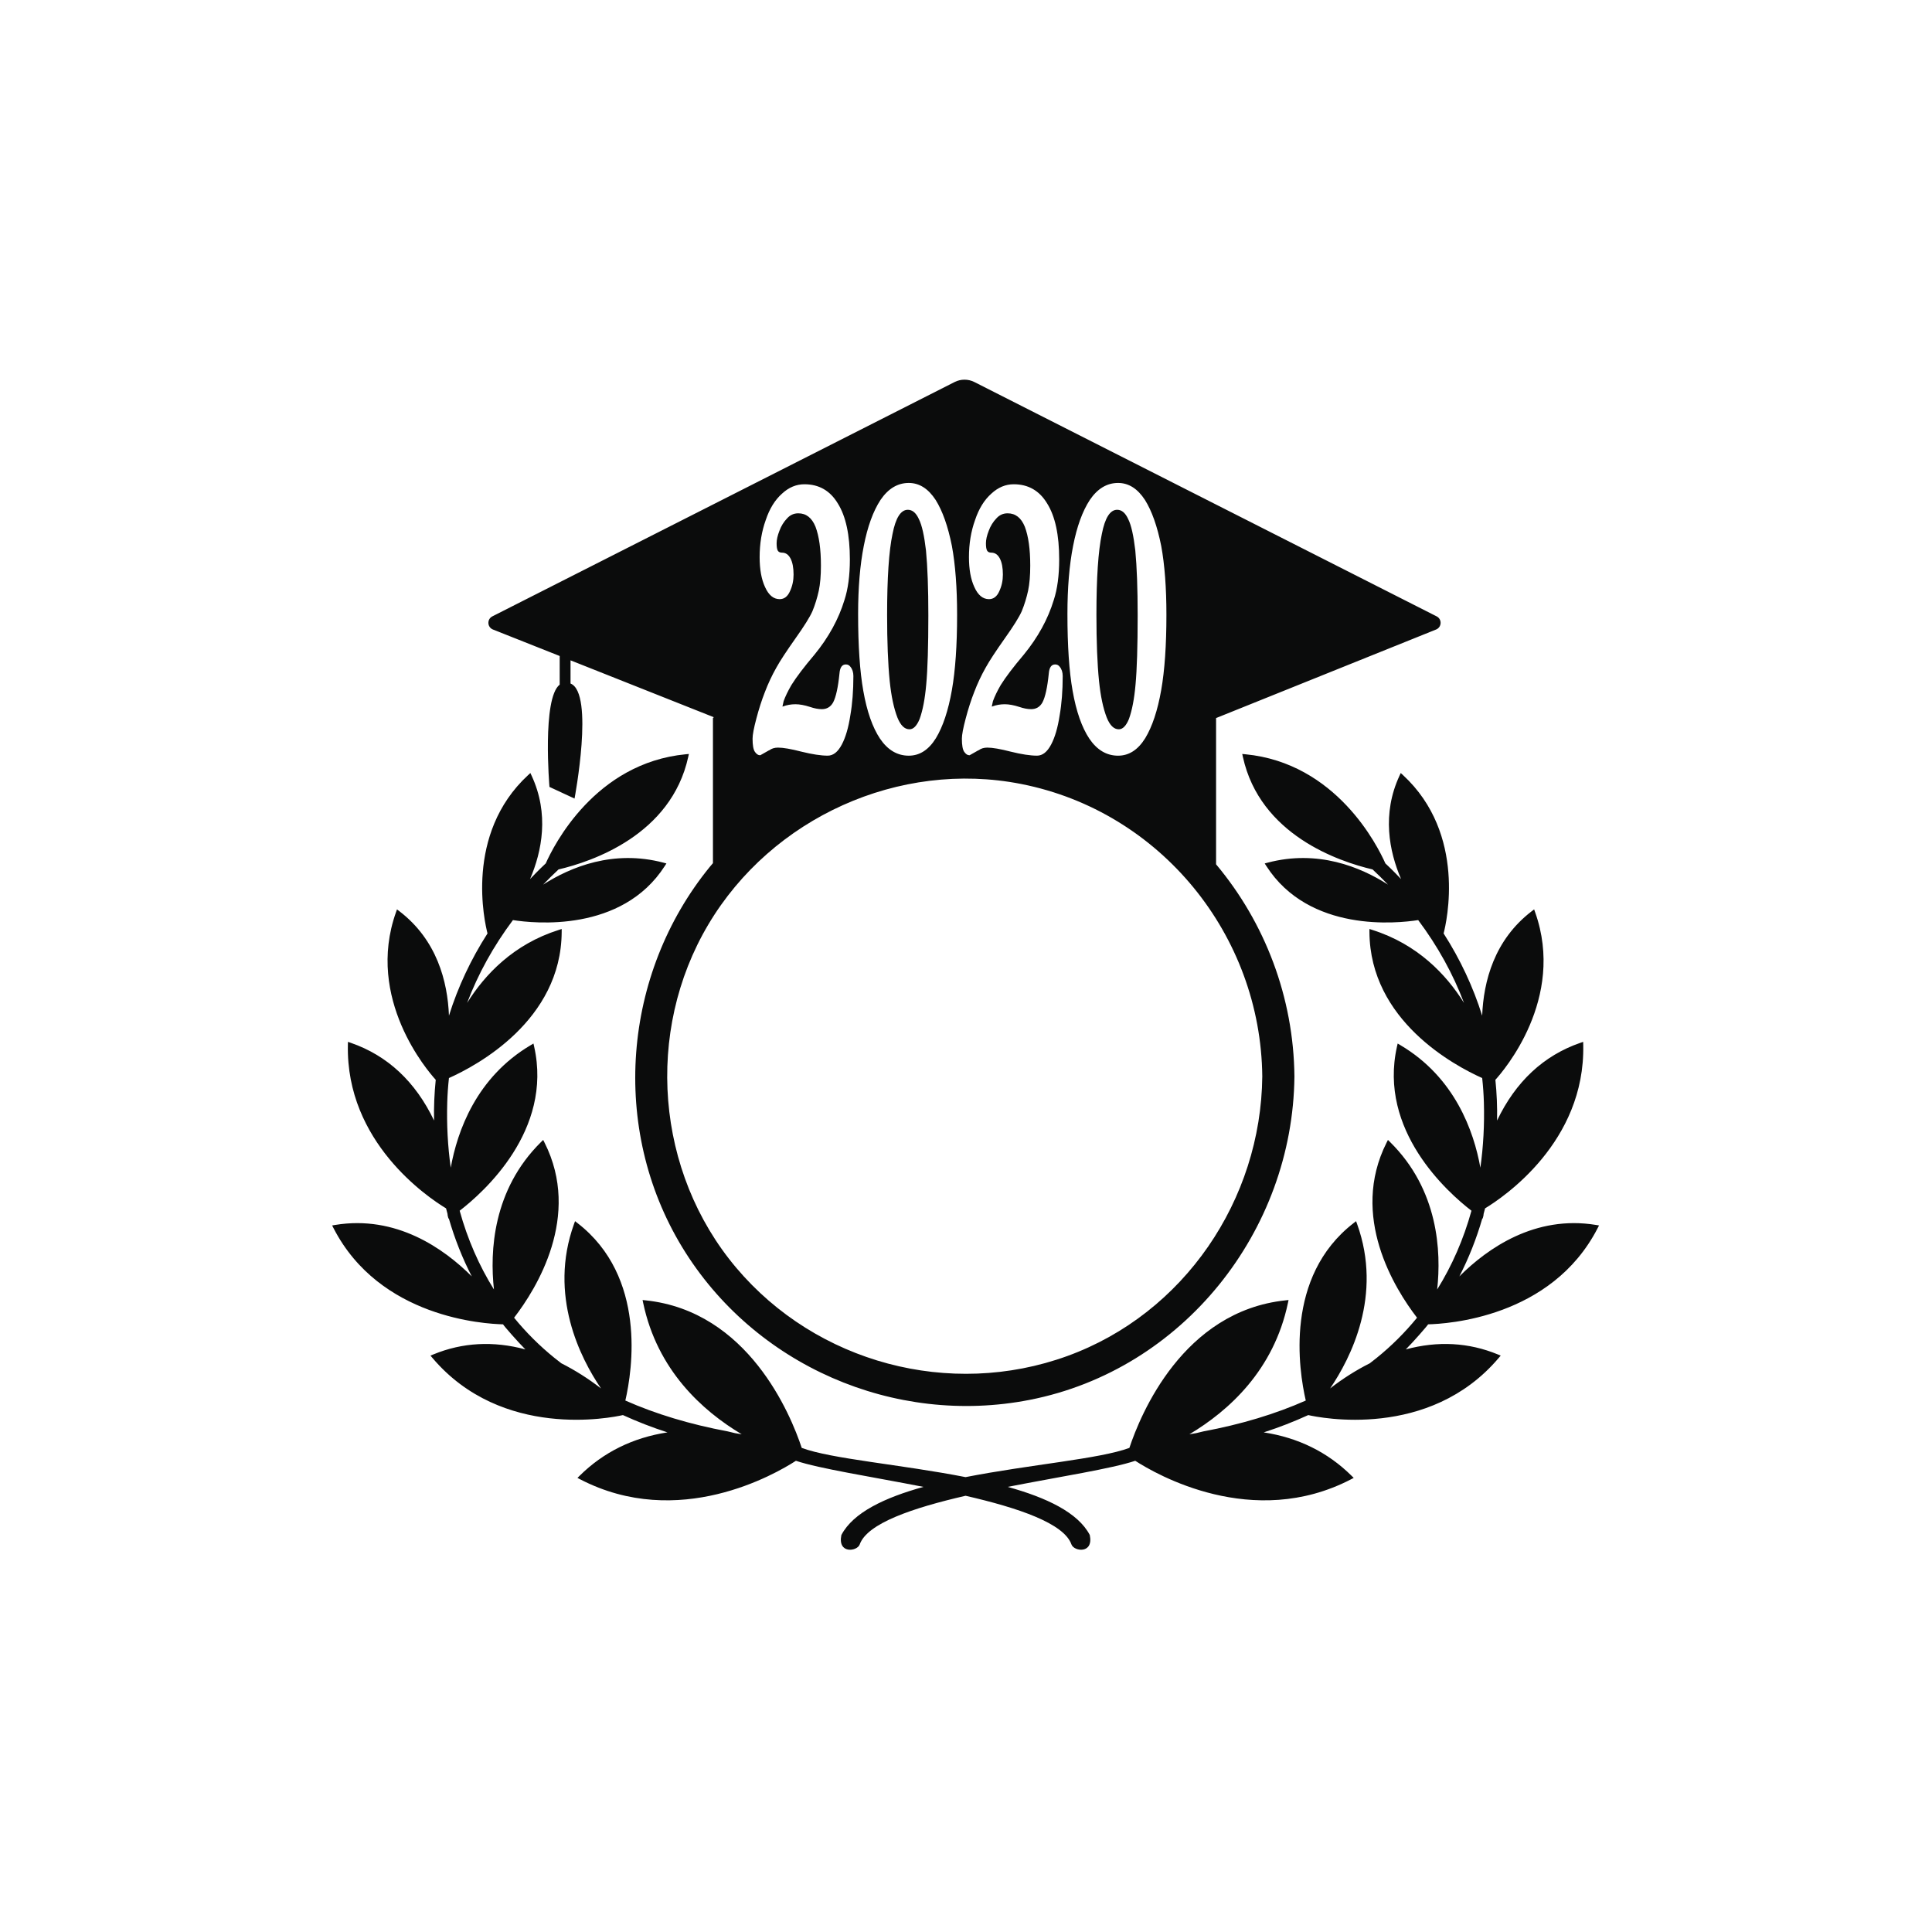 <?xml version="1.0" encoding="utf-8"?>
<!-- Generator: Adobe Illustrator 21.0.0, SVG Export Plug-In . SVG Version: 6.00 Build 0)  -->
<svg version="1.1" id="Calque_2" xmlns="http://www.w3.org/2000/svg" xmlns:xlink="http://www.w3.org/1999/xlink" x="0px" y="0px"
	 viewBox="0 0 1080 1080" style="enable-background:new 0 0 1080 1080;" xml:space="preserve">
<style type="text/css">
	.st0{fill:#0B0C0C;}
</style>
<path class="st0" d="M501.69,401.18c1.76,4.34,3.99,6.5,6.72,6.5c2.19,0,4.08-1.91,5.66-5.75c1.76-4.83,2.98-11.25,3.69-19.24
	c0.79-8.5,1.19-21.41,1.19-38.74c0-14.99-0.44-27.07-1.32-36.24c-0.97-8.33-2.28-14.16-3.95-17.49c-1.58-3.5-3.64-5.25-6.19-5.25
	c-3.95,0-6.81,4.5-8.56,13.5c-2.02,9.5-3.03,24.58-3.03,45.24c0,15,0.48,27.33,1.45,36.99
	C498.22,389.19,499.67,396.02,501.69,401.18z M892.16,684.75c-34.03-5.59-60.59,13.01-76.37,28.76
	c5.22-10.13,9.53-20.99,12.84-32.42l0.19,0.12l0.43-1.66c0.02-0.08,0.07-0.43,0.11-1.01c0.28-1.01,0.54-2.04,0.81-3.06
	c10.38-6.29,56.03-37.08,54.87-91.37L885,582.4l-1.62,0.56c-20.5,7.1-36.12,21.69-46.51,43.42c0.16-7.59-0.16-15.22-0.94-22.76
	c4.4-4.83,39.4-45.28,22.23-93.65l-0.57-1.62l-1.36,1.04c-20.93,16.02-26.93,39.2-27.69,58.38c-5.02-16.04-12.24-31.47-21.55-45.98
	c1.58-6.08,13.05-55.49-22.7-88.51l-1.26-1.16l-0.72,1.55c-9.88,21.33-5.79,42.13,0.9,57.74c-1.92-2.04-3.87-4.04-5.84-5.97
	c-0.65-0.64-1.32-1.27-1.99-1.9l-0.95-0.9c-4.37-9.88-27.48-56.13-78.3-61.01l-1.71-0.16l0.37,1.67
	c9.57,43.57,53.62,58.46,72.5,62.88c2.95,2.76,5.83,5.59,8.61,8.48c-15.46-9.9-39.3-19.66-67.26-12.27l-1.66,0.44l0.92,1.44
	c23.98,37.36,73.31,32.05,84.88,30.22c10.9,14.56,19.48,30.09,25.62,46.31c-9.97-15.95-26.02-32.83-51.25-40.81l-1.63-0.52
	l0.01,1.71c0.3,49.46,47.44,74.65,63.02,81.61c0.5,4.49,0.82,9.06,0.95,13.57c0.37,12.47-0.3,24.76-1.96,36.54
	c-3.65-20.4-14.27-50.52-44.76-68.53l-1.47-0.87l-0.38,1.67c-10.57,46.94,28.29,81.53,41.63,91.79
	c-4.4,15.9-10.84,30.68-19.17,44.03c2.33-21.21,0.75-55.68-26.3-82.4l-1.22-1.2l-0.77,1.53c-20.71,41.08,4.48,81.56,17.03,97.85
	c-6.72,8.25-14.31,15.81-22.57,22.47c-1.32,1.06-2.67,2.1-3.84,3.01c-7.62,3.82-15.14,8.58-22.18,14.06
	c11.47-16.84,29.48-52.02,15.1-91.9l-0.58-1.61l-1.35,1.05c-38.82,30.02-30.68,82.28-26.77,99.22
	c-16.97,7.52-36.18,13.32-57.21,17.24c-1.18,0.31-2.6,0.65-4.1,0.99c-1.24,0.19-2.49,0.4-3.75,0.63
	c22.12-13.18,47.22-35.93,55.08-73.37l0.35-1.68l-1.7,0.18c-57.33,6.04-81.06,63.78-87.27,82.48c-16.52,6.17-55.68,9.3-91.58,16.34
	c-35.89-7.04-75.06-10.16-91.58-16.34c-6.2-18.7-29.93-76.44-87.27-82.48l-1.7-0.18l0.35,1.68c7.87,37.44,32.96,60.19,55.08,73.37
	c-1.26-0.23-2.51-0.44-3.75-0.63c-1.5-0.34-2.92-0.68-4.1-0.99c-21.03-3.92-40.25-9.72-57.21-17.24
	c3.91-16.94,12.05-69.2-26.77-99.22l-1.35-1.05l-0.58,1.61c-14.38,39.88,3.63,75.06,15.1,91.9c-7.05-5.47-14.56-10.23-22.18-14.06
	c-1.17-0.91-2.52-1.94-3.84-3.01c-8.26-6.67-15.85-14.22-22.57-22.47c12.55-16.29,37.74-56.78,17.03-97.85l-0.77-1.53l-1.22,1.2
	c-27.05,26.72-28.63,61.19-26.3,82.4c-8.33-13.34-14.77-28.13-19.17-44.03c13.34-10.27,52.2-44.85,41.63-91.79l-0.38-1.67
	l-1.47,0.87c-30.49,18.01-41.1,48.13-44.76,68.53c-1.67-11.78-2.33-24.07-1.96-36.54c0.13-4.51,0.45-9.07,0.95-13.57
	c15.58-6.96,62.72-32.15,63.02-81.61l0.01-1.71l-1.63,0.52c-25.24,7.97-41.28,24.85-51.25,40.81c6.14-16.22,14.72-31.75,25.62-46.31
	c11.57,1.83,60.9,7.14,84.88-30.22l0.92-1.44l-1.66-0.44c-27.96-7.39-51.8,2.37-67.26,12.27c2.78-2.89,5.66-5.73,8.61-8.48
	c18.87-4.43,62.92-19.31,72.5-62.88l0.37-1.67l-1.71,0.16c-50.82,4.88-73.93,51.13-78.3,61.01l-0.95,0.9
	c-0.67,0.63-1.34,1.27-1.99,1.9c-1.97,1.93-3.92,3.93-5.84,5.97c6.68-15.61,10.77-36.42,0.9-57.74l-0.72-1.55l-1.26,1.16
	c-35.75,33.02-24.28,82.44-22.7,88.51c-9.3,14.51-16.53,29.94-21.55,45.98c-0.76-19.17-6.76-42.35-27.69-58.38l-1.36-1.04
	l-0.57,1.62c-17.17,48.36,17.83,88.82,22.23,93.65c-0.78,7.54-1.09,15.17-0.94,22.76c-10.39-21.73-26.01-36.32-46.51-43.42
	l-1.62-0.56l-0.04,1.71c-1.16,54.3,44.49,85.09,54.87,91.37c0.26,1.03,0.53,2.05,0.81,3.06c0.04,0.58,0.09,0.92,0.11,1.01l0.43,1.66
	l0.19-0.12c3.31,11.43,7.61,22.29,12.84,32.42c-15.78-15.75-42.34-34.35-76.37-28.76l-1.69,0.28l0.78,1.52
	c25.87,50.28,84.6,53.5,94.77,53.76c0.17,0.56,8.59,10.19,12.47,14.01c-17.9-4.83-35.19-3.89-51.47,2.82l-1.58,0.65l1.11,1.31
	c38.9,45.9,100.24,33.35,106.47,31.94c7.99,3.66,16.34,6.9,24.89,9.67c-19.3,2.95-35.79,11.09-49.09,24.25l-1.22,1.2l1.52,0.79
	c54.95,28.53,109.1-2.91,120.61-10.36c13.13,4.42,42.01,8.86,71.3,14.59c-21.59,5.98-39.3,14.3-45.89,26.9
	c-2.23,10.71,8.79,9.25,10.24,5.3c4.16-11.84,29.65-20.43,59.19-27.24c29.53,6.8,55.02,15.4,59.19,27.24
	c1.46,3.95,12.47,5.4,10.24-5.3c-6.59-12.6-24.3-20.92-45.89-26.9c29.29-5.74,58.17-10.17,71.3-14.59
	c11.51,7.45,65.66,38.89,120.61,10.36l1.52-0.79l-1.22-1.2c-13.3-13.16-29.79-21.3-49.09-24.25c8.55-2.76,16.89-6.01,24.89-9.67
	c6.23,1.42,67.57,13.97,106.47-31.94l1.11-1.31l-1.58-0.65c-16.28-6.71-33.58-7.65-51.47-2.82c3.87-3.82,12.29-13.46,12.47-14.01
	c10.17-0.26,68.91-3.48,94.77-53.76l0.78-1.52L892.16,684.75z M275.23,344.55l258.38-130.98c3.49-1.77,7.61-1.77,11.1,0
	l258.38,130.98c3.07,1.56,2.91,5.99-0.25,7.33L679.79,401.4v81.75c27.31,32.59,43.37,74.31,43.8,118.58
	c-0.84,86.43-62.27,163.98-147.92,180.79c-75.75,14.87-154.21-19.3-194.35-85.37c-40.31-66.35-33.36-152.67,15.47-212.58
	c0.57-0.7,1.17-1.37,1.75-2.06v-81.17c0,0,0.19-0.15,0.51-0.4l-80.12-31.81c0,6.63,0,12.37,0,12.97c13.42,5.31,2.24,64.3,2.24,64.3
	l-14.02-6.51c0,0-4.2-49.51,5.72-57.17c0-0.78,0-8.2,0-16.01l-37.39-14.84C272.32,350.54,272.16,346.11,275.23,344.55z
	 M570.89,438.26c-68.26-13.45-139.46,18.85-174.91,78.51c-35.62,59.95-29.47,138.53,15.58,191.92
	c44.94,53.25,119.53,73.12,185.05,49.35c65.35-23.71,108.34-87.39,109.01-156.31C704.85,522.74,648.78,453.61,570.89,438.26z
	 M479.69,343.2c0,17.83,0.97,32.16,2.9,42.99c2.02,11.5,5.14,20.41,9.35,26.74c4.3,6.33,9.66,9.5,16.07,9.5
	c6.06,0,11.11-3.25,15.15-9.75c3.95-6.5,6.94-15.5,8.96-26.99c1.93-11,2.9-24.99,2.9-41.99c0-15.16-0.97-27.99-2.9-38.49
	c-2.2-11-5.23-19.58-9.09-25.74c-4.13-6.33-9.13-9.5-15.02-9.5c-6.24,0-11.5,3.17-15.81,9.5c-4.13,6.33-7.24,14.91-9.35,25.74
	C480.75,315.87,479.69,328.54,479.69,343.2z M420.69,412.93c0,3.67,0.44,6.12,1.32,7.37s1.8,1.87,2.77,1.87h0.26l4.87-2.75h0.13
	c1.32-1,2.94-1.5,4.87-1.5c2.9,0,7.24,0.75,13.04,2.25c6.06,1.5,10.98,2.25,14.75,2.25c3.07,0,5.71-2.08,7.9-6.25
	c2.11-4,3.69-9.41,4.74-16.25c1.14-6.5,1.71-13.83,1.71-21.99c0-2.16-0.57-3.91-1.71-5.25c-0.62-0.83-1.45-1.25-2.5-1.25
	c-2.11,0-3.29,1.67-3.56,5c-0.79,7.83-1.98,13.25-3.56,16.25c-1.41,2.5-3.51,3.75-6.32,3.75c-1.93,0-4.13-0.41-6.59-1.25
	c-3.07-1-5.8-1.5-8.17-1.5c-2.46,0-4.79,0.42-6.98,1.25h-0.26l0.66-3c0.97-2.66,2.41-5.66,4.35-9c2.81-4.5,7.11-10.16,12.91-17
	c7.9-9.66,13.48-19.83,16.73-30.49c2.02-6.16,3.03-13.75,3.03-22.74c0-13.66-2.24-24.08-6.72-31.24
	c-4.3-7.16-10.54-10.75-18.7-10.75c-4.57,0-8.74,1.75-12.51,5.25c-3.95,3.5-6.98,8.42-9.09,14.74c-2.28,6.33-3.42,13.25-3.42,20.75
	c0,6.83,1.01,12.41,3.03,16.74c2.02,4.5,4.74,6.75,8.17,6.75c2.55,0,4.48-1.5,5.79-4.5c1.32-2.83,1.98-5.91,1.98-9.25
	c0-3.83-0.57-6.83-1.71-9c-1.14-2.16-2.72-3.25-4.74-3.25c-1.14,0-1.93-0.38-2.37-1.12c-0.44-0.75-0.66-2.13-0.66-4.12
	c0-2,0.53-4.33,1.58-7c0.97-2.66,2.41-5,4.35-7c1.67-1.83,3.73-2.75,6.19-2.75c4.39,0,7.59,2.5,9.62,7.5
	c2.02,5.33,3.03,12.58,3.03,21.74c0,5.5-0.39,10.17-1.19,14c-0.88,4-2.06,7.83-3.56,11.5c-1.49,3.34-4.61,8.33-9.35,15
	c-5.18,7.33-8.78,12.83-10.8,16.5c-2.46,4.34-4.61,8.91-6.45,13.75c-1.76,4.5-3.34,9.42-4.74,14.75
	C421.39,407.02,420.69,410.76,420.69,412.93z M618.7,401.18c1.76,4.34,3.99,6.5,6.72,6.5c2.19,0,4.08-1.91,5.66-5.75
	c1.76-4.83,2.98-11.25,3.69-19.24c0.79-8.5,1.19-21.41,1.19-38.74c0-14.99-0.44-27.07-1.32-36.24c-0.97-8.33-2.28-14.16-3.95-17.49
	c-1.58-3.5-3.64-5.25-6.19-5.25c-3.95,0-6.81,4.5-8.56,13.5c-2.02,9.5-3.03,24.58-3.03,45.24c0,15,0.48,27.33,1.45,36.99
	C615.23,389.19,616.68,396.02,618.7,401.18z M596.7,343.2c0,17.83,0.97,32.16,2.9,42.99c2.02,11.5,5.14,20.41,9.35,26.74
	c4.3,6.33,9.66,9.5,16.07,9.5c6.06,0,11.11-3.25,15.15-9.75c3.95-6.5,6.94-15.5,8.96-26.99c1.93-11,2.9-24.99,2.9-41.99
	c0-15.16-0.97-27.99-2.9-38.49c-2.2-11-5.23-19.58-9.09-25.74c-4.13-6.33-9.13-9.5-15.02-9.5c-6.24,0-11.5,3.17-15.81,9.5
	c-4.13,6.33-7.24,14.91-9.35,25.74C597.76,315.87,596.7,328.54,596.7,343.2z M537.7,412.93c0,3.67,0.44,6.12,1.32,7.37
	s1.8,1.87,2.77,1.87h0.26l4.87-2.75h0.13c1.32-1,2.94-1.5,4.87-1.5c2.9,0,7.24,0.75,13.04,2.25c6.06,1.5,10.98,2.25,14.75,2.25
	c3.07,0,5.71-2.08,7.9-6.25c2.11-4,3.69-9.41,4.74-16.25c1.14-6.5,1.71-13.83,1.71-21.99c0-2.16-0.57-3.91-1.71-5.25
	c-0.62-0.83-1.45-1.25-2.5-1.25c-2.11,0-3.29,1.67-3.56,5c-0.79,7.83-1.98,13.25-3.56,16.25c-1.41,2.5-3.51,3.75-6.32,3.75
	c-1.93,0-4.13-0.41-6.59-1.25c-3.07-1-5.8-1.5-8.17-1.5c-2.46,0-4.79,0.42-6.98,1.25h-0.26l0.66-3c0.97-2.66,2.41-5.66,4.35-9
	c2.81-4.5,7.11-10.16,12.91-17c7.9-9.66,13.48-19.83,16.73-30.49c2.02-6.16,3.03-13.75,3.03-22.74c0-13.66-2.24-24.08-6.72-31.24
	c-4.3-7.16-10.54-10.75-18.7-10.75c-4.57,0-8.74,1.75-12.51,5.25c-3.95,3.5-6.98,8.42-9.09,14.74c-2.28,6.33-3.42,13.25-3.42,20.75
	c0,6.83,1.01,12.41,3.03,16.74c2.02,4.5,4.74,6.75,8.17,6.75c2.55,0,4.48-1.5,5.79-4.5c1.32-2.83,1.98-5.91,1.98-9.25
	c0-3.83-0.57-6.83-1.71-9c-1.14-2.16-2.72-3.25-4.74-3.25c-1.14,0-1.93-0.38-2.37-1.12c-0.44-0.75-0.66-2.13-0.66-4.12
	c0-2,0.53-4.33,1.58-7c0.97-2.66,2.41-5,4.35-7c1.67-1.83,3.73-2.75,6.19-2.75c4.39,0,7.59,2.5,9.62,7.5
	c2.02,5.33,3.03,12.58,3.03,21.74c0,5.5-0.39,10.17-1.19,14c-0.88,4-2.06,7.83-3.56,11.5c-1.49,3.34-4.61,8.33-9.35,15
	c-5.18,7.33-8.78,12.83-10.8,16.5c-2.46,4.34-4.61,8.91-6.45,13.75c-1.76,4.5-3.34,9.42-4.74,14.75
	C538.4,407.02,537.7,410.76,537.7,412.93z"/>
</svg>
